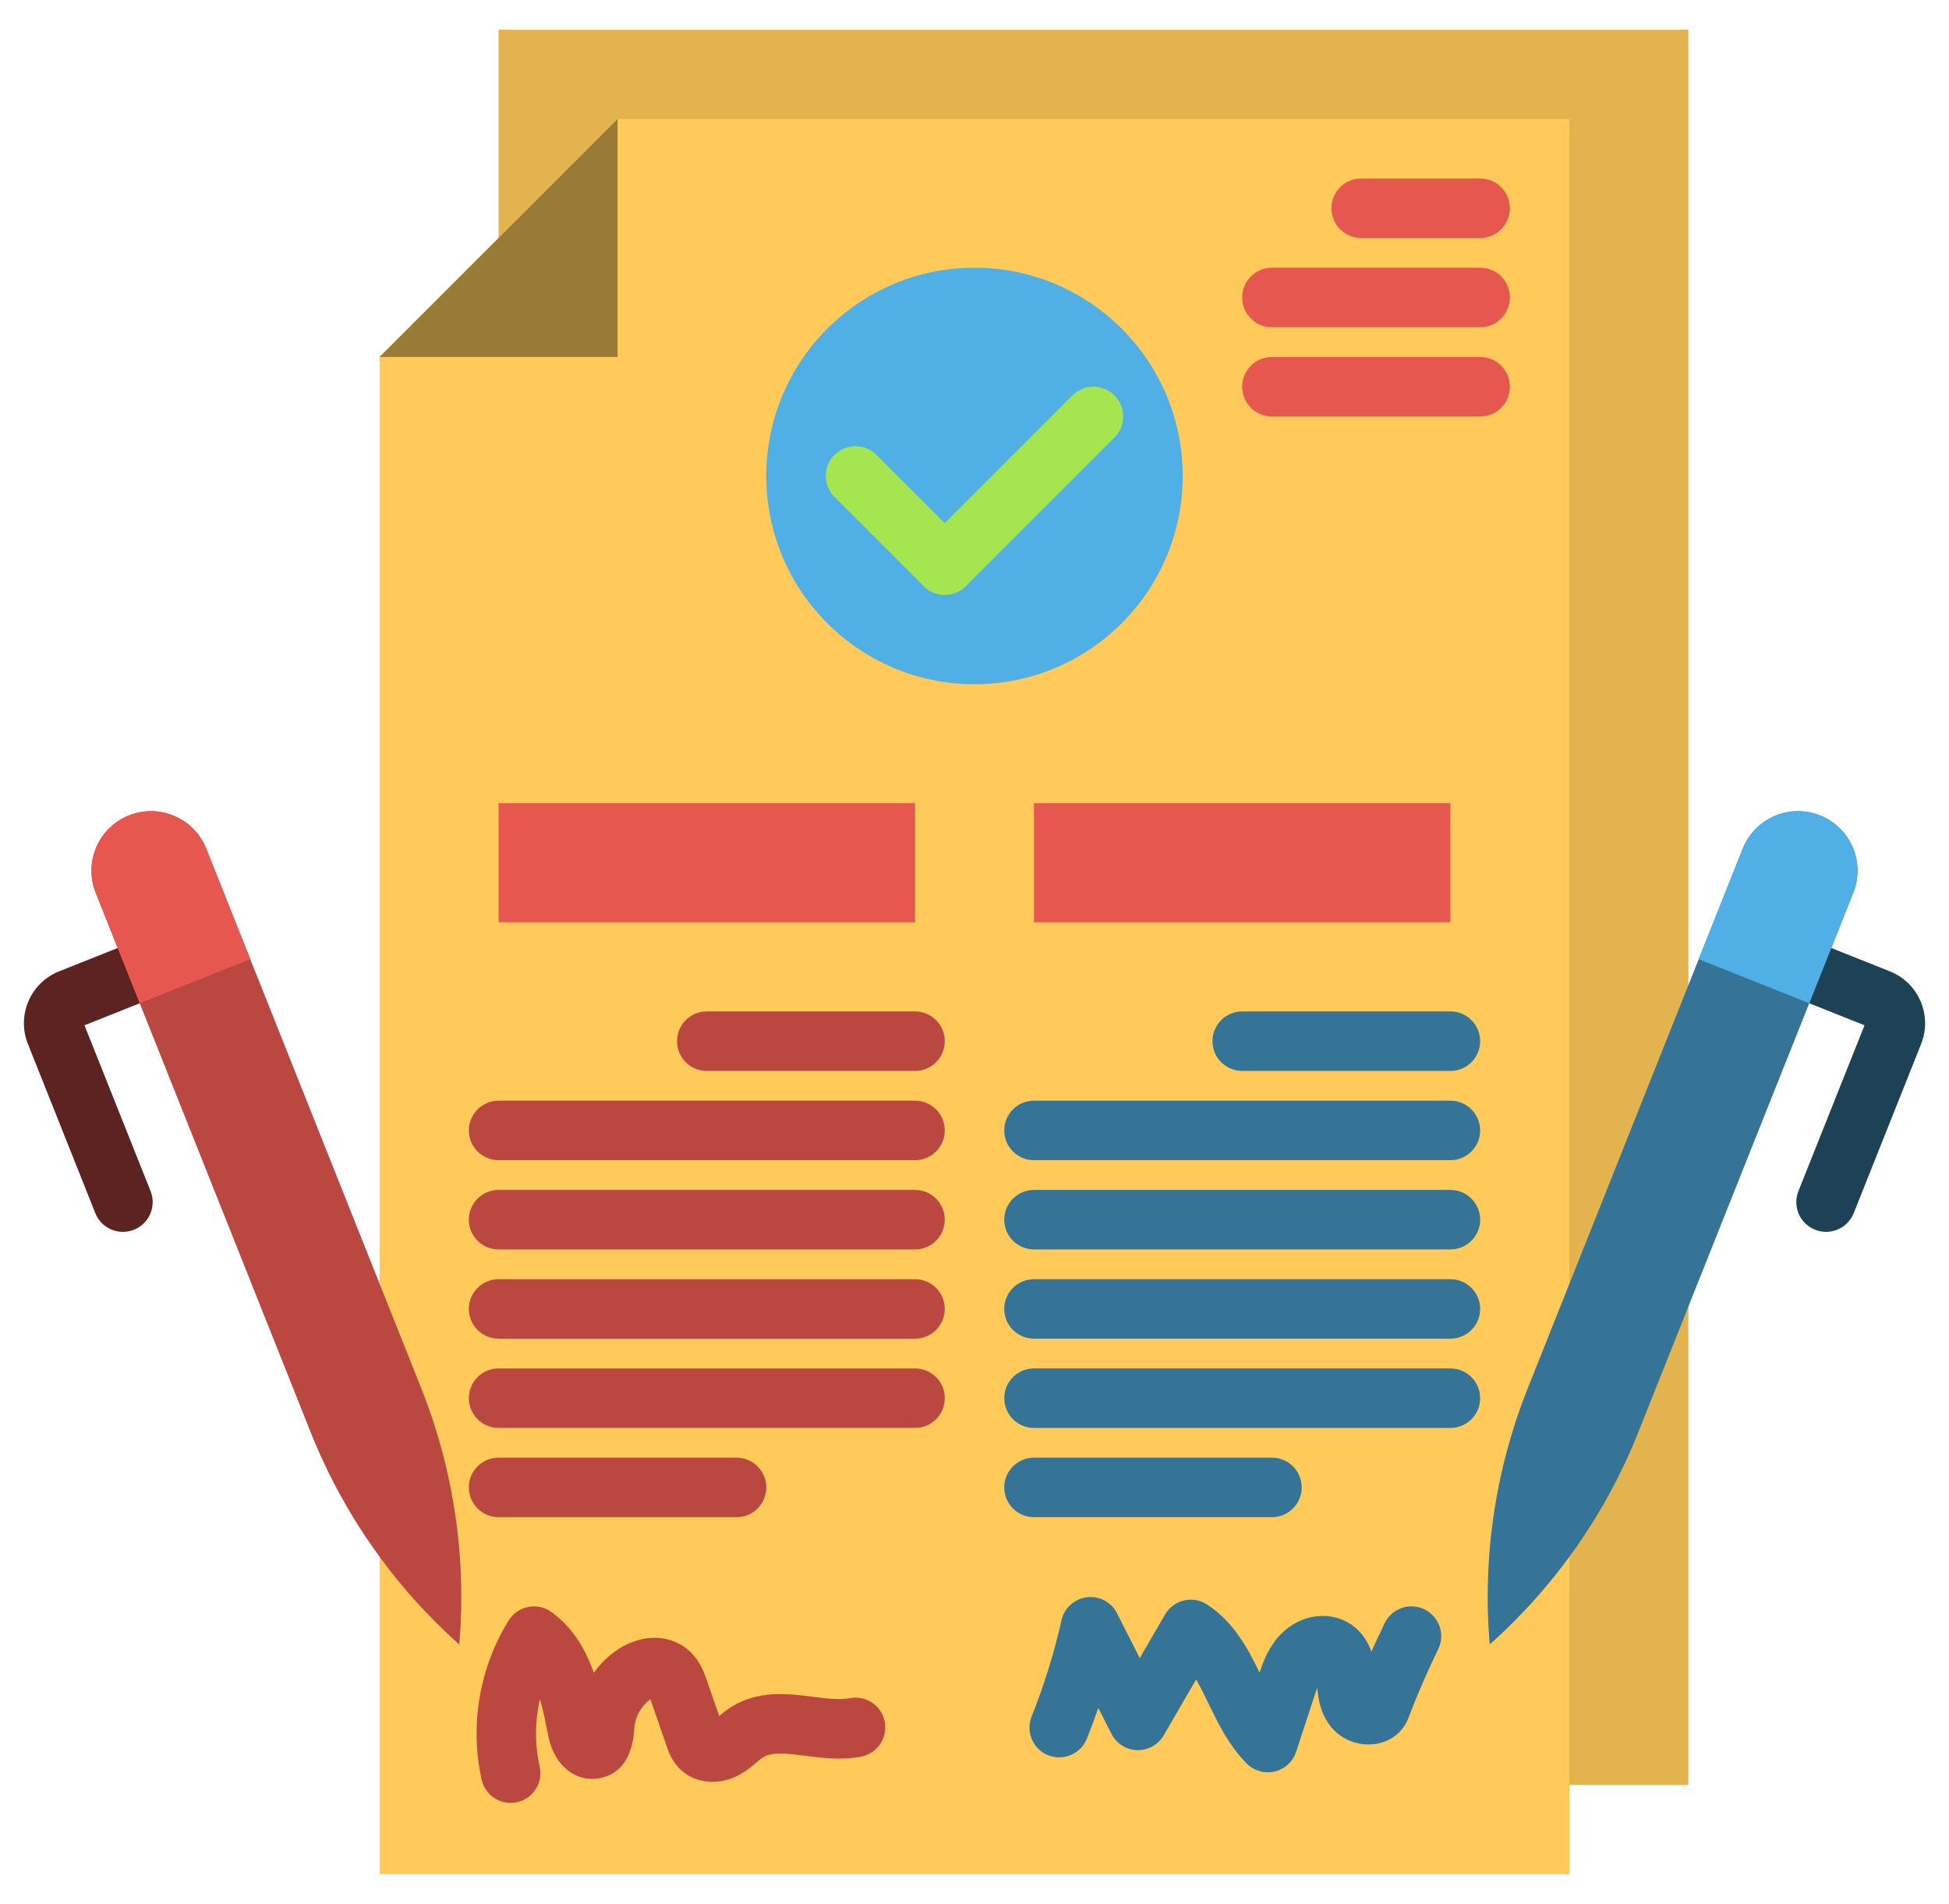 <svg width="43" height="42" viewBox="0 0 43 42" fill="none" xmlns="http://www.w3.org/2000/svg">
<g clip-path="url(#clip0_1_90)">
<path d="M11 0.656H37.25V39.375H11V0.656Z" fill="#E2B34F"/>
<path d="M13.625 2.625L8.375 7.875V41.344H34.625V2.625H13.625Z" fill="#FFCA59"/>
<path d="M13.625 7.875V2.625L8.375 7.875H13.625Z" fill="#997A36"/>
<path d="M21.5 15.094C24.037 15.094 26.094 13.037 26.094 10.5C26.094 7.963 24.037 5.906 21.5 5.906C18.963 5.906 16.906 7.963 16.906 10.5C16.906 13.037 18.963 15.094 21.5 15.094Z" fill="#50B0E6"/>
<path d="M20.844 13.125C20.676 13.125 20.508 13.061 20.38 12.933L18.411 10.964C18.155 10.708 18.155 10.292 18.411 10.036C18.667 9.78 19.083 9.78 19.339 10.036L20.844 11.541L23.661 8.724C23.917 8.467 24.333 8.467 24.589 8.724C24.845 8.98 24.845 9.395 24.589 9.652L21.308 12.933C21.18 13.061 21.012 13.125 20.844 13.125Z" fill="#A5E650"/>
<path d="M11 17.719H20.188V20.344H11V17.719Z" fill="#E65750"/>
<path d="M22.812 17.719H32V20.344H22.812V17.719Z" fill="#E65750"/>
<path d="M20.188 23.625H15.594C15.231 23.625 14.938 23.331 14.938 22.969C14.938 22.606 15.231 22.312 15.594 22.312H20.188C20.55 22.312 20.844 22.606 20.844 22.969C20.844 23.331 20.55 23.625 20.188 23.625Z" fill="#BB4741"/>
<path d="M20.188 25.594H11C10.638 25.594 10.344 25.3 10.344 24.938C10.344 24.575 10.638 24.281 11 24.281H20.188C20.55 24.281 20.844 24.575 20.844 24.938C20.844 25.3 20.55 25.594 20.188 25.594Z" fill="#BB4741"/>
<path d="M20.188 27.562H11C10.638 27.562 10.344 27.269 10.344 26.906C10.344 26.544 10.638 26.25 11 26.25H20.188C20.55 26.25 20.844 26.544 20.844 26.906C20.844 27.269 20.55 27.562 20.188 27.562Z" fill="#BB4741"/>
<path d="M20.188 29.531H11C10.638 29.531 10.344 29.237 10.344 28.875C10.344 28.513 10.638 28.219 11 28.219H20.188C20.55 28.219 20.844 28.513 20.844 28.875C20.844 29.237 20.55 29.531 20.188 29.531Z" fill="#BB4741"/>
<path d="M20.188 31.5H11C10.638 31.5 10.344 31.206 10.344 30.844C10.344 30.481 10.638 30.188 11 30.188H20.188C20.55 30.188 20.844 30.481 20.844 30.844C20.844 31.206 20.55 31.5 20.188 31.5Z" fill="#BB4741"/>
<path d="M16.25 33.469H11C10.638 33.469 10.344 33.175 10.344 32.812C10.344 32.45 10.638 32.156 11 32.156H16.25C16.612 32.156 16.906 32.45 16.906 32.812C16.906 33.175 16.612 33.469 16.25 33.469Z" fill="#BB4741"/>
<path d="M32 23.625H27.406C27.044 23.625 26.75 23.331 26.75 22.969C26.75 22.606 27.044 22.312 27.406 22.312H32C32.362 22.312 32.656 22.606 32.656 22.969C32.656 23.331 32.362 23.625 32 23.625Z" fill="#357497"/>
<path d="M32 25.594H22.812C22.45 25.594 22.156 25.3 22.156 24.938C22.156 24.575 22.45 24.281 22.812 24.281H32C32.362 24.281 32.656 24.575 32.656 24.938C32.656 25.3 32.362 25.594 32 25.594Z" fill="#357497"/>
<path d="M32 27.562H22.812C22.45 27.562 22.156 27.269 22.156 26.906C22.156 26.544 22.45 26.25 22.812 26.25H32C32.362 26.25 32.656 26.544 32.656 26.906C32.656 27.269 32.362 27.562 32 27.562Z" fill="#357497"/>
<path d="M32 29.531H22.812C22.45 29.531 22.156 29.237 22.156 28.875C22.156 28.513 22.45 28.219 22.812 28.219H32C32.362 28.219 32.656 28.513 32.656 28.875C32.656 29.237 32.362 29.531 32 29.531Z" fill="#357497"/>
<path d="M32 31.5H22.812C22.45 31.5 22.156 31.206 22.156 30.844C22.156 30.481 22.45 30.188 22.812 30.188H32C32.362 30.188 32.656 30.481 32.656 30.844C32.656 31.206 32.362 31.5 32 31.5Z" fill="#357497"/>
<path d="M28.062 33.469H22.812C22.45 33.469 22.156 33.175 22.156 32.812C22.156 32.45 22.45 32.156 22.812 32.156H28.062C28.425 32.156 28.719 32.45 28.719 32.812C28.719 33.175 28.425 33.469 28.062 33.469Z" fill="#357497"/>
<path d="M11.265 39.772C10.965 39.772 10.694 39.564 10.626 39.258C10.36 38.065 10.577 36.785 11.223 35.747C11.319 35.593 11.474 35.486 11.652 35.45C11.829 35.415 12.014 35.454 12.161 35.559C12.645 35.904 12.925 36.401 13.101 36.901C13.222 36.735 13.365 36.587 13.527 36.462C14.061 36.052 14.717 36.019 15.16 36.379C15.432 36.599 15.536 36.9 15.598 37.08L15.867 37.856C15.941 37.794 16.024 37.726 16.124 37.662C16.727 37.277 17.397 37.363 17.935 37.431C18.238 37.47 18.523 37.506 18.748 37.462C19.104 37.392 19.449 37.624 19.519 37.979C19.589 38.335 19.357 38.68 19.002 38.75C18.568 38.835 18.143 38.781 17.769 38.733C17.374 38.683 17.033 38.639 16.83 38.769C16.791 38.794 16.74 38.837 16.686 38.883C16.595 38.959 16.483 39.053 16.344 39.134C15.899 39.392 15.371 39.359 15.032 39.053C14.828 38.868 14.75 38.644 14.704 38.51L14.358 37.509C14.355 37.503 14.353 37.495 14.35 37.487C14.342 37.492 14.334 37.497 14.327 37.503C14.139 37.648 14.011 37.884 13.995 38.121C13.978 38.356 13.927 39.072 13.255 39.222C13.024 39.273 12.788 39.23 12.589 39.099C12.25 38.876 12.131 38.482 12.09 38.266C12.037 37.986 11.982 37.72 11.911 37.483C11.801 37.971 11.797 38.482 11.907 38.973C11.985 39.326 11.763 39.677 11.409 39.756C11.361 39.766 11.313 39.772 11.265 39.772Z" fill="#BB4741"/>
<path d="M27.972 39.097C27.799 39.097 27.631 39.029 27.506 38.904C27.112 38.508 26.873 38.014 26.662 37.579C26.57 37.389 26.483 37.209 26.39 37.049L25.674 38.282C25.553 38.489 25.327 38.614 25.088 38.608C24.847 38.601 24.63 38.463 24.521 38.248L24.232 37.677C24.152 37.906 24.068 38.132 23.979 38.356C23.844 38.692 23.462 38.855 23.125 38.721C22.789 38.586 22.625 38.204 22.76 37.867C23.035 37.18 23.257 36.465 23.42 35.743C23.48 35.473 23.704 35.27 23.979 35.236C24.254 35.201 24.52 35.343 24.645 35.59L25.146 36.578L25.705 35.616C25.795 35.461 25.945 35.349 26.119 35.307C26.294 35.265 26.478 35.297 26.629 35.395C27.218 35.776 27.528 36.36 27.789 36.896C27.876 36.637 28.001 36.313 28.261 36.048C28.682 35.617 29.324 35.522 29.787 35.821C30.042 35.986 30.18 36.219 30.257 36.435C30.352 36.223 30.45 36.013 30.551 35.805C30.709 35.48 31.102 35.344 31.428 35.503C31.754 35.662 31.89 36.054 31.731 36.38C31.489 36.876 31.267 37.389 31.071 37.903C30.955 38.207 30.686 38.42 30.353 38.471C29.979 38.529 29.589 38.377 29.358 38.086C29.135 37.804 29.084 37.489 29.062 37.232C29.042 37.287 29.023 37.343 29.006 37.395L28.595 38.646C28.524 38.863 28.345 39.027 28.123 39.08C28.073 39.092 28.022 39.097 27.972 39.097Z" fill="#357497"/>
<path d="M2.713 27.175C2.452 27.175 2.205 27.019 2.103 26.762L0.616 23.03C0.494 22.724 0.498 22.389 0.628 22.086C0.758 21.784 0.999 21.55 1.304 21.428L3.207 20.67C3.544 20.536 3.926 20.7 4.06 21.037C4.194 21.373 4.03 21.755 3.693 21.889L1.864 22.618L3.322 26.276C3.456 26.612 3.292 26.994 2.955 27.128C2.876 27.16 2.793 27.175 2.713 27.175Z" fill="#5D2320"/>
<path d="M10.133 36.277C8.692 34.993 7.57 33.391 6.855 31.598L2.111 19.693C1.843 19.02 2.171 18.256 2.845 17.988C3.518 17.72 4.281 18.048 4.55 18.721L9.294 30.626C10.008 32.419 10.296 34.354 10.133 36.277Z" fill="#BB4741"/>
<path d="M2.845 17.988C2.171 18.256 1.843 19.02 2.111 19.693L3.083 22.132L5.521 21.16L4.55 18.721C4.281 18.048 3.518 17.72 2.845 17.988Z" fill="#E65750"/>
<path d="M40.288 27.175C40.207 27.175 40.124 27.16 40.045 27.128C39.708 26.994 39.544 26.613 39.678 26.276L41.136 22.618L39.307 21.889C38.97 21.755 38.806 21.373 38.94 21.037C39.075 20.7 39.456 20.536 39.793 20.67L41.696 21.428C42.002 21.55 42.242 21.784 42.372 22.086C42.502 22.389 42.507 22.724 42.385 23.03L40.898 26.762C40.795 27.019 40.548 27.175 40.288 27.175Z" fill="#1E4255"/>
<path d="M32.867 36.277C34.307 34.993 35.43 33.391 36.144 31.598L40.888 19.693C41.157 19.02 40.828 18.256 40.155 17.988C39.482 17.72 38.718 18.048 38.45 18.721L33.706 30.626C32.991 32.419 32.704 34.353 32.867 36.277Z" fill="#357497"/>
<path d="M40.155 17.988C40.829 18.256 41.157 19.02 40.889 19.693L39.917 22.132L37.478 21.16L38.45 18.721C38.719 18.048 39.482 17.72 40.155 17.988Z" fill="#50B0E6"/>
<path d="M32.656 5.25H30.031C29.669 5.25 29.375 4.956 29.375 4.594C29.375 4.231 29.669 3.938 30.031 3.938H32.656C33.019 3.938 33.312 4.231 33.312 4.594C33.312 4.956 33.019 5.25 32.656 5.25Z" fill="#E65750"/>
<path d="M32.656 7.219H28.062C27.7 7.219 27.406 6.925 27.406 6.562C27.406 6.2 27.7 5.906 28.062 5.906H32.656C33.019 5.906 33.312 6.2 33.312 6.562C33.312 6.925 33.019 7.219 32.656 7.219Z" fill="#E65750"/>
<path d="M32.656 9.188H28.062C27.7 9.188 27.406 8.894 27.406 8.531C27.406 8.169 27.7 7.875 28.062 7.875H32.656C33.019 7.875 33.312 8.169 33.312 8.531C33.312 8.894 33.019 9.188 32.656 9.188Z" fill="#E65750"/>
</g>
<defs>
<clipPath id="clip0_1_90">
<rect width="42" height="42" fill="white" transform="translate(0.5)"/>
</clipPath>
</defs>
</svg>
